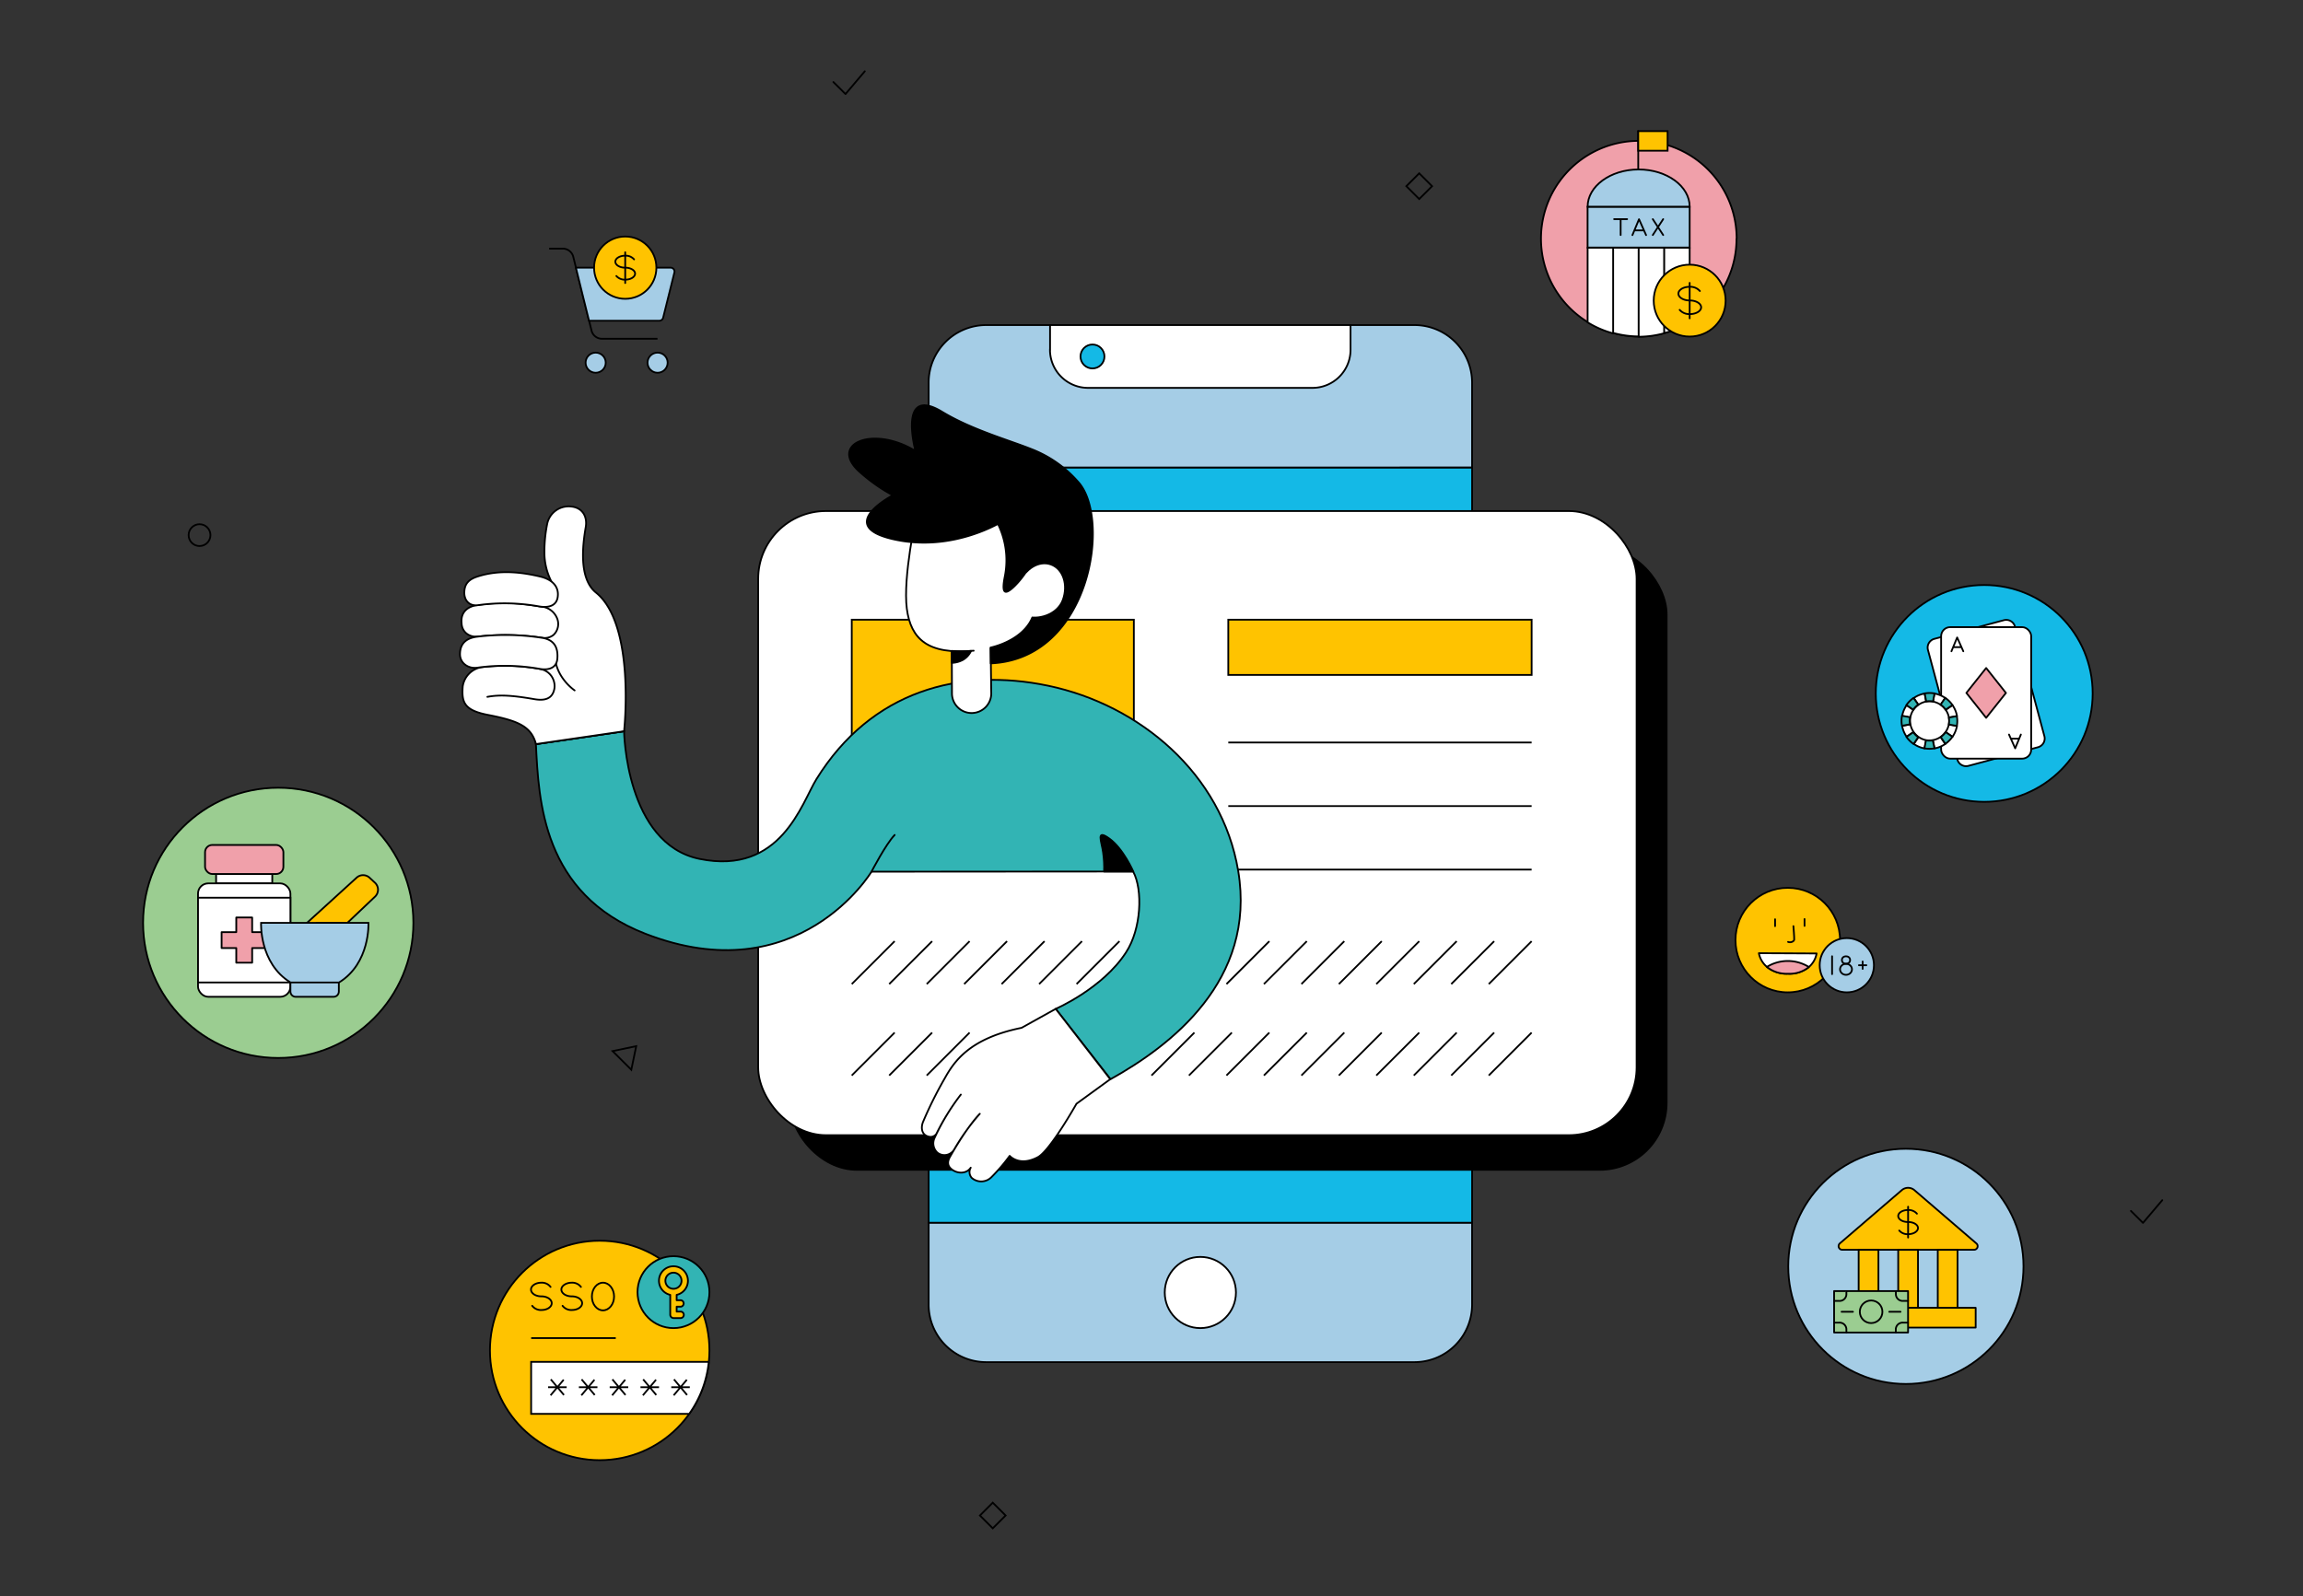 <svg xmlns="http://www.w3.org/2000/svg" xmlns:xlink="http://www.w3.org/1999/xlink" width="652" height="452" viewBox="0 0 652 452">
  <rect x="0" y="0" width="652" height="452" fill="#333333" stroke="none"/>
  <defs>
    <path id="a" d="M0 0h652v452H0z" />
  </defs>
  <g fill="none" fill-rule="evenodd">
    <mask id="b" fill="#fff">
      <use xlink:href="#a" />
    </mask>
    <g mask="url(#b)">
      <g transform="translate(36 16)">
        <path d="M0 0h580v420.5H0z" />
        <path fill="#FFF" fill-rule="nonzero" stroke="#000" stroke-width=".5" d="m235.32 200.23 5.5 5.5m0-5.5-5.5 5.5" />
        <path fill="#14B9E6" fill-rule="nonzero" stroke="#000" stroke-linecap="round" stroke-linejoin="round" stroke-width=".5" d="M226.9 116.38h153.87V330.3H226.91z" />
        <rect width="248.69" height="176.75" x="187.4" y="138.78" fill="#000" fill-rule="nonzero" rx="19.19" />
        <path fill="#A5CDE6" fill-rule="nonzero" stroke="#000" stroke-width=".5" d="M380.76 92.38v24H226.91v-24a16.3 16.3 0 0 1 16.3-16.32h121.22a16.32 16.32 0 0 1 16.33 16.31z" />
        <path fill="#FFF" fill-rule="nonzero" stroke="#000" stroke-width=".5" d="M261.28 83.06v-7h85.07v7a10.79 10.79 0 0 1-10.8 10.78h-63.5a10.79 10.79 0 0 1-10.79-10.78h.02z" />
        <circle cx="273.29" cy="84.95" r="3.39" fill="#14B9E6" fill-rule="nonzero" stroke="#000" stroke-linecap="round" stroke-linejoin="round" stroke-width=".5" />
        <path fill="#A5CDE6" fill-rule="nonzero" stroke="#000" stroke-width=".5" d="M380.76 330.3v23.12a16.32 16.32 0 0 1-16.33 16.32H243.21a16.3 16.3 0 0 1-16.3-16.32V330.3h153.85z" />
        <circle cx="303.83" cy="350.02" r="10.08" fill="#FFF" fill-rule="nonzero" stroke="#000" stroke-width=".5" />
        <rect width="248.69" height="176.75" x="178.65" y="128.72" fill="#FFF" fill-rule="nonzero" stroke="#000" stroke-width=".5" rx="19.19" />
        <path fill="#FFC300" fill-rule="nonzero" stroke="#000" stroke-width=".5" d="M205.14 159.49H285v71.23h-79.86z" />
        <path fill="#FFF" fill-rule="nonzero" stroke="#000" stroke-width=".5" d="M311.74 194.27h85.88m-85.88 18h85.88m-85.88 17.99h85.88m-192.48 32.42 12.14-12.14m-1.54 12.14 12.15-12.14m-1.53 12.14 12.14-12.14m-1.54 12.14 12.14-12.14m-1.54 12.14 12.15-12.14m-1.53 12.14 12.14-12.14m-1.54 12.14 12.15-12.14m-1.53 12.14 12.14-12.14M290 262.68l12.14-12.14m-1.54 12.14 12.15-12.14m-1.53 12.14 12.14-12.14m-1.54 12.14 12.15-12.14m-1.53 12.14 12.14-12.14m-1.54 12.14 12.14-12.14m-1.54 12.14 12.16-12.14m-1.54 12.14 12.14-12.14m-1.54 12.14 12.15-12.14m-1.53 12.14 12.14-12.14m-192.48 38.02 12.14-12.14m-1.54 12.14 12.15-12.14m-1.53 12.14 12.14-12.14m-1.54 12.14 12.14-12.14m-1.54 12.14 12.15-12.14m-1.53 12.14 12.14-12.14m-1.54 12.14 12.15-12.14m-1.53 12.14 12.14-12.14M290 288.56l12.14-12.14m-1.54 12.14 12.15-12.14m-1.53 12.14 12.14-12.14m-1.54 12.14 12.15-12.14m-1.53 12.14 12.14-12.14m-1.54 12.14 12.14-12.14m-1.54 12.14 12.16-12.14m-1.54 12.14 12.14-12.14m-1.54 12.14 12.15-12.14m-1.53 12.14 12.14-12.14" />
        <path fill="#FFC300" fill-rule="nonzero" stroke="#000" stroke-width=".5" d="M311.74 159.49h85.88v15.64h-85.88z" />
        <path stroke="#000" stroke-width=".5" d="m369.43 36.72-3.64 3.64-3.64-3.64 3.64-3.64zM248.7 413.17l-3.64 3.63-3.63-3.63 3.63-3.64z" />
        <path stroke="#000" stroke-linecap="round" stroke-linejoin="round" stroke-width=".5" d="m199.94 7.23 3.43 3.4 5.46-6.44m358.46 322.73 3.41 3.39 5.46-6.44" />
        <circle cx="20.49" cy="135.54" r="3.09" stroke="#000" stroke-width=".5" />
        <path stroke="#000" stroke-width=".5" d="m144.12 280.26-6.69 1.4 5.3 5.28z" />
        <path fill="#32B4B4" fill-rule="nonzero" stroke="#000" stroke-linecap="round" stroke-linejoin="round" stroke-width=".5" d="M314.54 230.6c-4.6-27.5-27.94-47-53.77-52.4-24.9-5.22-50.04 1.31-65.63 26.44-4.2 6.77-10.03 27.3-33.1 22.59-20.93-4.29-21.36-36.16-21.36-36.16l-24.96 3.65c.8 16.02 1.86 42.37 30.98 53.7 43.35 16.85 64.03-17.57 64.03-17.57l74.07-.05c2.8 5.17 2.33 16.28-2.03 22.93-6.65 10.24-19.9 15.97-19.9 15.97l15.53 19.92c16.88-9.38 41.36-27.91 36.14-59.02z" />
        <path fill="#FFF" fill-rule="nonzero" stroke="#000" stroke-width=".5" d="m244.63 180.28-.3-23.85-10.92.13.1 23.8a5.57 5.57 0 0 0 5.63 5.56 5.57 5.57 0 0 0 5.5-5.64z" />
        <path fill="#FFF" fill-rule="nonzero" d="M220.5 154.67c.72 7.27 3.76 12.46 11.54 13.53l.3.06h.26c1.47.15 2.95.22 4.44.2 3.4 0 19.73-1.85 19.89-12.63a61.64 61.64 0 0 0-7.24-21.43c-.16-.29-.32-.59-.47-.9-2.1-3.69-15.05-5.7-17.4-7.9a3.53 3.53 0 0 0-1.8-.96c-3.46-.6-3.37 5.35-6.6 5.1-.05.34-1.2 7.57-1.65 10.21-.89 5.57-1.7 10.35-1.26 14.72z" />
        <path stroke="#000" stroke-linecap="round" stroke-linejoin="round" stroke-width=".5" d="M239.66 168.27c-12.99 1.2-17.8-3.3-18.93-11.9-1.16-8.9 2.73-26.63 2.73-26.63" />
        <path fill="#000" fill-rule="nonzero" stroke="#000" stroke-linecap="round" stroke-linejoin="round" stroke-width=".5" d="M236.42 170.97a5.7 5.7 0 0 0 2.5-2.64c-1.82.13-3.64.13-5.46 0v3.38a6.77 6.77 0 0 0 2.96-.75h0zm11.84-39.59s-14.33 9.38-31.73 5.24c-16.15-3.87.24-12.36.24-12.36a48.34 48.34 0 0 1-9.05-6.32c-9.52-8.03 3.2-13.75 15.46-6.22 0 0-5.12-18.8 7.55-11.1 8.4 5.08 18.82 7.97 25.43 10.62a33.68 33.68 0 0 1 13.03 9.16c9.51 10.22 3.61 50.26-24.7 51.46l-.05-4.48s19.64-3.87 10.03-21.98c-1.5-2.88-6.21-14.02-6.21-14.02z" />
        <path fill="#FFF" fill-rule="nonzero" d="M252.76 149.47c-1.52 4.16-1.69 7.58 1.6 8.77 3.29 1.2 8.77-.26 10.3-4.43 1.52-4.18.1-8.52-3.2-9.72-3.28-1.2-7.17 1.21-8.7 5.38z" />
        <path fill="#000" fill-rule="nonzero" stroke="#000" stroke-width=".5" d="M245.91 131.18a23.43 23.43 0 0 1 2.57 16.02c-.96 4.84 0 5.13 1.94 3.52 1.93-1.6 6.68-6.96 7.32-13.06.65-6.1-11.83-6.48-11.83-6.48z" />
        <path fill="#FFF" fill-rule="nonzero" stroke="#000" stroke-linecap="round" stroke-linejoin="round" stroke-width=".5" d="m105.37 149.1 12.19 1.22c1.52 0 3.47 0 2.7-1.35a17.98 17.98 0 0 1-2.13-8.53c-.01-2.74.26-5.47.8-8.15a6.2 6.2 0 0 1 6.91-4.83c3.3.41 4.47 3.1 3.98 5.85-.83 4.84-2.07 14.5 2.9 18.5 11.3 9.12 7.96 39.28 7.96 39.28l-24.96 3.65s0-7.36-11.45-10.39c-5.37-1.42-7.44-4.13-7.44-4.13l8.54-31.11zm21.31 30.41s-4.63-3.1-5.45-8.48" />
        <path fill="#FFF" fill-rule="nonzero" stroke="#000" stroke-linecap="round" stroke-linejoin="round" stroke-width=".5" d="M101.98 181.34c3.4-.62 6.77-.47 13.23.64 2.67.47 5.15.16 5.73-2.9a4.91 4.91 0 0 0-4.04-5.64 56.03 56.03 0 0 0-16.43-.52A6.46 6.46 0 0 0 95 178.4c-.32 4.44.31 6.76 7.3 8.08 8.49 1.66 12.11 3.26 13.44 8.24l24.96-3.64m-19.95-27.32a4.27 4.27 0 0 0 .83-4.97 5.33 5.33 0 0 0-3.63-2.9c-4.63-.7-10.56-1.85-19.02-.5-2.53.4-4.57 1.94-4.25 5.1h0c.1 2.59 2.3 4.14 4.92 3.75 5.96-.63 11.98-.5 17.92.37 1.15.21 2.33-.1 3.23-.85h0z" />
        <path fill="#FFF" fill-rule="nonzero" stroke="#000" stroke-linecap="round" stroke-linejoin="round" stroke-width=".5" d="M121.95 152.28c0-2.3-1.61-4.17-5-5-4.05-.96-10.97-2.24-17.8 0-2.64.85-3.65 2.24-3.7 4.47-.05 2.22 1.4 4.05 4.05 3.6 5.7-.77 11.48-.64 17.14.38 2.68.45 5.31-.1 5.31-3.45zm-.15 18.15c.17-2.32-.34-5.19-4.31-5.8a66.7 66.7 0 0 0-18.37-.33c-2.7.33-4.89 1.6-4.89 4.97 0 2.6 2.46 4.2 4.96 3.8a56.6 56.6 0 0 1 17.69.36c2.66.45 4.76-.4 4.92-3zm141.07 99.27-9.66 5.37c-14.82 3.01-19.13 9.6-21.8 14.4a113.61 113.61 0 0 0-6.1 12.26c-.7 1.8-.32 3.86 1.87 4.2h0a2 2 0 0 0 1.93-.86 65.47 65.47 0 0 1 6.91-11.1 64.84 64.84 0 0 0-7.38 12.16 3.57 3.57 0 0 0 .75 4.28h0a3.2 3.2 0 0 0 4.76-.92 63.24 63.24 0 0 1 7.24-10.08s-3.37 3.26-8.48 12.27c-.75 1.34-.63 2.47.35 3.3l.06.06c1.66 1.42 4.3 1.45 5.5-.37a59.27 59.27 0 0 1 0 0c-.55.92-.43 2.1.3 2.9h0a4.07 4.07 0 0 0 5.6-.25 50.71 50.71 0 0 0 5.13-6s2.74 3.17 7.98.37c3.46-1.84 10.93-15.12 10.93-15.12l9.56-6.95-15.44-19.92z" />
        <path fill="#000" fill-rule="nonzero" stroke="#000" stroke-linecap="round" stroke-linejoin="round" stroke-width=".5" d="M284.84 230.8s-2.82-6.47-6.77-9.32c-3.94-2.85-2.17.81-1.77 3.95.25 1.78.35 3.58.28 5.38h8.26z" />
        <path fill="#32B4B4" fill-rule="nonzero" stroke="#000" stroke-linecap="round" stroke-linejoin="round" stroke-width=".5" d="M210.73 230.85s4.1-7.89 6.56-10.4" />
        <circle cx="470.13" cy="250.22" r="14.8" fill="#FFC300" fill-rule="nonzero" stroke="#000" stroke-width=".5" />
        <path fill="#FFF" fill-rule="nonzero" stroke="#000" stroke-linecap="round" stroke-linejoin="round" stroke-width=".5" d="M478.3 254.01a6.55 6.55 0 0 1-2.23 3.87 8.7 8.7 0 0 1-5.87 1.85 8.92 8.92 0 0 1-5.98-1.93 6.77 6.77 0 0 1-2.27-3.87l16.35.08z" />
        <path stroke="#000" stroke-linecap="round" stroke-linejoin="round" stroke-width=".5" d="M466.54 244.32v1.95m8.34-2.01v1.94m-3.15.07s.28 3.37.22 3.86c-.07.5-1.05.91-1.74.6" />
        <path fill="#F0A0AA" fill-rule="nonzero" stroke="#000" stroke-linecap="round" stroke-linejoin="round" stroke-width=".5" d="M476.07 257.9a8.7 8.7 0 0 1-5.87 1.85 8.91 8.91 0 0 1-5.98-1.93 11.28 11.28 0 0 1 11.85 0v.08z" />
        <circle cx="486.85" cy="257.34" r="7.68" fill="#A5CDE6" fill-rule="nonzero" stroke="#000" stroke-width=".5" />
        <path stroke="#000" stroke-linecap="round" stroke-linejoin="round" stroke-width=".5" d="M482.68 254.8v5.06m7.6-2.52h2.1m-1.05-1.05v2.09" />
        <ellipse cx="486.62" cy="258.5" stroke="#000" stroke-linecap="round" stroke-linejoin="round" stroke-width=".5" rx="1.69" ry="1.56" />
        <ellipse cx="486.62" cy="255.87" stroke="#000" stroke-linecap="round" stroke-linejoin="round" stroke-width=".5" rx="1.16" ry="1.06" />
        <circle cx="503.57" cy="342.62" r="33.3" fill="#A5CDE6" fill-rule="nonzero" stroke="#000" stroke-width=".5" />
        <path fill="#FFC300" fill-rule="nonzero" stroke="#000" stroke-linecap="round" stroke-linejoin="round" stroke-width=".5" d="m502.42 321.03-17.55 15.09a1.03 1.03 0 0 0 .67 1.8h37.32a1.02 1.02 0 0 0 .67-1.8l-17.55-15.09a2.74 2.74 0 0 0-3.56 0z" />
        <path stroke="#000" stroke-linecap="round" stroke-linejoin="round" stroke-width=".5" d="M506.7 327.7a3.12 3.12 0 0 0-2.53-1.04c-1.53 0-2.77.76-2.77 1.7s1.24 1.7 2.77 1.7h.06c1.53 0 2.77.76 2.77 1.7s-1.24 1.74-2.77 1.74c-.96.07-1.9-.31-2.54-1.03m2.51-6.74v8.72" />
        <path fill="#FFC300" fill-rule="nonzero" stroke="#000" stroke-linecap="round" stroke-linejoin="round" stroke-width=".5" d="M523.33 354.35v5.6h-38.27v-5.6zM490.2 337.93h5.6v16.42h-5.6zm11.2 0h5.6v16.42h-5.6zm11.2 0h5.6v16.42h-5.6z" />
        <path fill="#9BCD91" fill-rule="nonzero" stroke="#000" stroke-linecap="round" stroke-linejoin="round" stroke-width=".5" d="M483.25 349.61h20.94v11.74h-20.94z" />
        <path fill="#9BCD91" fill-rule="nonzero" stroke="#000" stroke-linecap="round" stroke-linejoin="round" stroke-width=".5" d="M483.27 358.56h1.34a1.93 1.93 0 0 1 2.12 1.78v.97m17.45-2.75h-1.34a1.93 1.93 0 0 0-2.12 1.78v.97m-17.45-8.91h1.34a1.93 1.93 0 0 0 2.12-1.79v-.97m17.45 2.76h-1.34a1.93 1.93 0 0 1-2.1-1.79v-.97" />
        <circle cx="493.73" cy="355.48" r="3.2" fill="#9BCD91" fill-rule="nonzero" stroke="#000" stroke-linecap="round" stroke-linejoin="round" stroke-width=".5" />
        <path fill="#9BCD91" fill-rule="nonzero" stroke="#000" stroke-linecap="round" stroke-linejoin="round" stroke-width=".5" d="M485.37 355.48h3.22m10.27 0h3.2" />
        <circle cx="525.75" cy="180.37" r="30.7" fill="#14B9E6" fill-rule="nonzero" stroke="#000" stroke-linecap="round" stroke-linejoin="round" stroke-width=".5" />
        <path fill="#FFF" fill-rule="nonzero" stroke="#000" stroke-linecap="round" stroke-linejoin="round" stroke-width=".5" d="m511.63 164.92 19.69-5.29a2.56 2.56 0 0 1 3.13 1.81l8.33 31.02a2.56 2.56 0 0 1-1.8 3.14l-19.7 5.28a2.56 2.56 0 0 1-3.13-1.8l-8.33-31.03a2.56 2.56 0 0 1 1.81-3.13z" />
        <rect width="25.5" height="37.24" x="513.55" y="161.6" fill="#FFF" fill-rule="nonzero" stroke="#000" stroke-linecap="round" stroke-linejoin="round" stroke-width=".5" rx="2.56" />
        <path fill="#F0A0AA" fill-rule="nonzero" stroke="#000" stroke-linecap="round" stroke-linejoin="round" stroke-width=".5" d="m526.3 187.28-5.6-7.06 5.6-7.05 5.6 7.06z" />
        <path stroke="#000" stroke-linecap="round" stroke-linejoin="round" stroke-width=".5" d="m516.47 168.43 1.62-3.91 1.74 3.91m-2.84-1.16h2.31m16.83 24.74-1.61 3.91-1.75-3.91m2.84 1.17h-2.32" />
        <path fill="#FFF" fill-rule="nonzero" stroke="#000" stroke-linecap="round" stroke-linejoin="round" stroke-width=".5" d="m515.75 189.16 2.28.41a7.73 7.73 0 0 1-1.27 3.08l-1.93-1.32a5.46 5.46 0 0 1-1.41 1.41l1.31 1.94a7.73 7.73 0 0 1-3.07 1.26l-.42-2.27a5.81 5.81 0 0 1-1.93 0l-.43 2.27a7.49 7.49 0 0 1-3.06-1.27l1.31-1.94a5.4 5.4 0 0 1-1.42-1.43l-1.93 1.33a7.73 7.73 0 0 1-1.27-3.08l2.28-.41a4.98 4.98 0 0 1 0-1.94l-2.28-.42c.2-1.1.63-2.15 1.27-3.07l1.93 1.32c.38-.56.86-1.04 1.42-1.42l-1.31-1.94a7.5 7.5 0 0 1 3.06-1.27l.43 2.28a4.83 4.83 0 0 1 1.93 0l.42-2.28c1.1.2 2.15.63 3.07 1.27l-1.32 1.93c.56.38 1.04.86 1.43 1.42l1.93-1.32a7.62 7.62 0 0 1 1.27 3.07l-2.27.42a5.6 5.6 0 0 1-.01 1.97h0z" />
        <path fill="#FFF" fill-rule="nonzero" stroke="#000" stroke-linecap="round" stroke-linejoin="round" stroke-width=".5" d="M515.84 188.15a5.63 5.63 0 0 1-6.51 5.46 5.64 5.64 0 0 1-4.5-6.43c.14-.78.44-1.52.9-2.17.38-.56.86-1.04 1.42-1.42a5.35 5.35 0 0 1 4.11-.9 5.65 5.65 0 0 1 4.5 4.5c.05.31.08.64.08.96z" />
        <path fill="#32B4B4" fill-rule="nonzero" stroke="#000" stroke-linecap="round" stroke-linejoin="round" stroke-width=".5" d="m511.68 180.37-.42 2.28a4.98 4.98 0 0 0-1.93 0l-.43-2.28a7.8 7.8 0 0 1 2.78 0zm-4.6 3.18c-.57.38-1.05.86-1.43 1.42l-1.93-1.31a7.82 7.82 0 0 1 2.02-2.01l1.33 1.9zm-2.42 4.6c0 .33.03.65.1.97l-2.29.41a7.78 7.78 0 0 1 0-2.85l2.28.43c-.07.34-.1.7-.1 1.04zm2.41 4.6-1.31 1.94c-.4-.27-.77-.57-1.1-.91a7.1 7.1 0 0 1-.92-1.1l1.93-1.32a5.4 5.4 0 0 0 1.4 1.4zm4.6 3.17a7.7 7.7 0 0 1-2.85 0l.43-2.27a5.59 5.59 0 0 0 1.93 0l.5 2.27zm5.09-3.27a8.27 8.27 0 0 1-2.01 2l-1.31-1.93a5.46 5.46 0 0 0 1.4-1.4l1.92 1.33zm1.37-4.5c0 .48-.04.95-.13 1.42l-2.27-.41a5.8 5.8 0 0 0 0-1.94l2.27-.42c.08.44.13.9.13 1.35zm-1.37-4.48-1.93 1.31a5.4 5.4 0 0 0-1.43-1.42l1.32-1.93a7.75 7.75 0 0 1 2.04 2.04h0z" />
        <circle cx="42.77" cy="245.34" r="38.26" fill="#9BCD91" fill-rule="nonzero" stroke="#000" stroke-linecap="round" stroke-linejoin="round" stroke-width=".5" />
        <path fill="#FFF" fill-rule="nonzero" stroke="#000" stroke-width=".5" d="M25.18 231.5h15.9v2.66h-15.9z" />
        <rect width="26.16" height="32.12" x="20.06" y="234.16" fill="#FFF" fill-rule="nonzero" stroke="#000" stroke-width=".5" rx="2.89" />
        <path fill="#FFF" fill-rule="nonzero" stroke="#000" stroke-width=".5" d="M20.06 238.22h26.16v24H20.06z" />
        <path fill="#F0A0AA" fill-rule="nonzero" stroke="#000" stroke-linecap="round" stroke-linejoin="round" stroke-width=".5" d="M39.54 247.97h-4.15v-4.15h-4.5v4.15h-4.15v4.5h4.15v4.15h4.5v-4.15h4.15z" />
        <rect width="22.18" height="8.23" x="22.05" y="223.28" fill="#F0A0AA" fill-rule="nonzero" stroke="#000" stroke-linecap="round" stroke-linejoin="round" stroke-width=".5" rx="2.05" />
        <path fill="#A5CDE6" fill-rule="nonzero" stroke="#000" stroke-width=".5" d="M68.31 245.34h-30.4s-.56 11.42 8.33 16.88h13.74c8.89-5.46 8.33-16.88 8.33-16.88zm-22.1 16.88h13.72v2.57c0 .82-.66 1.49-1.48 1.49H47.7c-.82 0-1.48-.67-1.48-1.5v-2.56z" />
        <path fill="#FFC300" fill-rule="nonzero" stroke="#000" stroke-width=".5" d="m50.91 245.34 14.05-12.79a2.7 2.7 0 0 1 3.66 0l1.55 1.44a2.7 2.7 0 0 1 0 3.93l-7.8 7.4-11.46.02z" />
        <path fill="#F0A0AA" fill-rule="nonzero" stroke="#000" stroke-linecap="round" stroke-linejoin="round" stroke-width=".5" d="M455.62 51.61c0 9.65-5.02 18.61-13.26 23.64h0a27.17 27.17 0 0 1-7.2 3.08h0-.1a27.8 27.8 0 0 1-6.92.97h-.28a27.67 27.67 0 0 1-7.03-.97h-.09a27.7 27.7 0 0 1 7.11-54.44h.11a27.68 27.68 0 0 1 27.7 27.7l-.04.02z" />
        <path fill="#FFF" fill-rule="nonzero" stroke="#000" stroke-linecap="round" stroke-linejoin="round" stroke-width=".5" d="M420.7 54.13V78.4a27.06 27.06 0 0 1-7.23-3.12V54.13h7.22zm7.21 0v25.14h-.1a27.68 27.68 0 0 1-7.03-.97h-.09V54.13h7.22zm7.22 0V78.4h0-.1c-2.25.61-4.58.93-6.92.96h-.18V54.13h7.2zm7.23 0v21.11h0a27.17 27.17 0 0 1-7.2 3.09v-24.2h7.2z" />
        <path fill="#A5CDE6" fill-rule="nonzero" stroke="#000" stroke-width=".5" d="M413.46 42.55h28.9V54.1h-28.9z" />
        <path stroke="#000" stroke-linecap="round" stroke-linejoin="round" stroke-width=".5" d="M420.97 46.06h3.69m-1.84 4.5v-4.5m9.1 0 2.94 4.5m0-4.5-2.94 4.5m-5.77.02 1.87-4.5 2 4.5m-3.27-1.34h2.67m-1.62-17.23V21.14" />
        <path fill="#FFC300" fill-rule="nonzero" stroke="#000" stroke-width=".5" d="M427.8 21.14h8.31v5.54h-8.31z" />
        <circle cx="442.36" cy="69.13" r="10.18" fill="#FFC300" fill-rule="nonzero" stroke="#000" stroke-width=".5" />
        <path stroke="#000" stroke-linecap="round" stroke-linejoin="round" stroke-width=".5" d="M445.25 66.41a3.61 3.61 0 0 0-2.9-1.19c-1.76 0-3.18.87-3.18 1.93 0 1.07 1.42 1.94 3.18 1.94h.08c1.75 0 3.18.88 3.18 1.93 0 1.06-1.43 1.93-3.18 1.93a3.6 3.6 0 0 1-2.9-1.2m2.83-7.64v10.04" />
        <path fill="#A5CDE6" fill-rule="nonzero" stroke="#000" stroke-width=".5" d="M442.36 42.53h-28.89c0-5.8 6.47-10.54 14.44-10.54 7.98 0 14.45 4.74 14.45 10.54z" />
        <circle cx="133.78" cy="366.43" r="31.07" fill="#FFC300" fill-rule="nonzero" stroke="#000" stroke-width=".5" />
        <path fill="#FFF" fill-rule="nonzero" stroke="#000" stroke-width=".5" d="M164.66 369.66a30.73 30.73 0 0 1-5.54 14.73h-44.75v-14.73h50.3z" />
        <path stroke="#000" stroke-width=".5" d="M114.38 362.93h23.95" />
        <path fill="#FFC300" fill-rule="nonzero" stroke="#000" stroke-width=".5" d="M119.18 376.84h5.25m-4.49-2.22 3.72 4.43m-.08-4.33-3.71 4.42m8.02-2.3h5.25m-4.48-2.22 3.72 4.43m-.08-4.33-3.71 4.42m8.02-2.3h5.25m-4.49-2.22 3.72 4.43m-.08-4.33-3.71 4.42m8.03-2.3h5.25m-4.49-2.22 3.71 4.43m-.07-4.33-3.72 4.42m8.03-2.3h5.25m-4.48-2.22 3.71 4.43m-.07-4.33-3.72 4.42" />
        <path stroke="#000" stroke-linecap="round" stroke-linejoin="round" stroke-width=".5" d="M119.87 348.44a3.08 3.08 0 0 0-2.64-1.2c-1.58 0-2.9.89-2.9 1.94 0 1.05 1.28 1.93 2.9 1.93h.07c1.58 0 2.9.87 2.9 1.94 0 1.06-1.28 1.93-2.9 1.93a3.1 3.1 0 0 1-2.63-1.19m13.8-5.35a3.08 3.08 0 0 0-2.64-1.2c-1.57 0-2.9.89-2.9 1.94 0 1.05 1.29 1.93 2.9 1.93h.08c1.58 0 2.9.87 2.9 1.94 0 1.06-1.28 1.93-2.9 1.93a3.1 3.1 0 0 1-2.64-1.19" />
        <ellipse cx="134.71" cy="351.16" stroke="#000" stroke-linecap="round" stroke-linejoin="round" stroke-width=".5" rx="3.14" ry="3.92" />
        <circle cx="154.67" cy="349.92" r="10.18" fill="#32B4B4" fill-rule="nonzero" stroke="#000" stroke-linecap="round" stroke-linejoin="round" stroke-width=".5" />
        <path fill="#FFC300" fill-rule="nonzero" stroke="#000" stroke-linecap="round" stroke-linejoin="round" stroke-width=".5" d="M156.77 354.03a.92.92 0 0 0 0-1.82h-1.2v-1.52a4.1 4.1 0 1 0-1.82 0v5.66c.03.5.42.89.92.91h2.1a.92.92 0 0 0 0-1.83h-1.2v-1.4h1.2zm-4.39-7.33a2.28 2.28 0 1 1 4.57-.02 2.28 2.28 0 0 1-4.57.01h0z" />
        <path stroke="#000" stroke-width=".5" d="M119.47 54.41h3.87c1.4 0 2.61.96 2.96 2.31l5.17 20.91a3.03 3.03 0 0 0 2.9 2.3h15.77" />
        <path fill="#A5CDE6" fill-rule="nonzero" stroke="#000" stroke-width=".5" d="M153.88 59.8h-26.84l3.72 15.03h19.9c.5 0 .94-.34 1.07-.82l3.2-12.86a1.1 1.1 0 0 0-1.05-1.35z" />
        <circle cx="132.64" cy="86.71" r="2.85" fill="#A5CDE6" fill-rule="nonzero" stroke="#000" stroke-width=".5" />
        <circle cx="150.17" cy="86.71" r="2.85" fill="#A5CDE6" fill-rule="nonzero" stroke="#000" stroke-width=".5" />
        <circle cx="141.01" cy="59.8" r="8.82" fill="#FFC300" fill-rule="nonzero" stroke="#000" stroke-width=".5" />
        <path stroke="#000" stroke-linecap="round" stroke-linejoin="round" stroke-width=".5" d="M143.51 57.45a3.11 3.11 0 0 0-2.54-1.04c-1.52 0-2.76.76-2.76 1.7 0 .93 1.24 1.69 2.76 1.69h.07c1.52 0 2.76.76 2.76 1.69 0 .93-1.24 1.7-2.76 1.7-.96.06-1.9-.32-2.54-1.03m2.5-6.71v8.7" />
      </g>
    </g>
  </g>
</svg>
